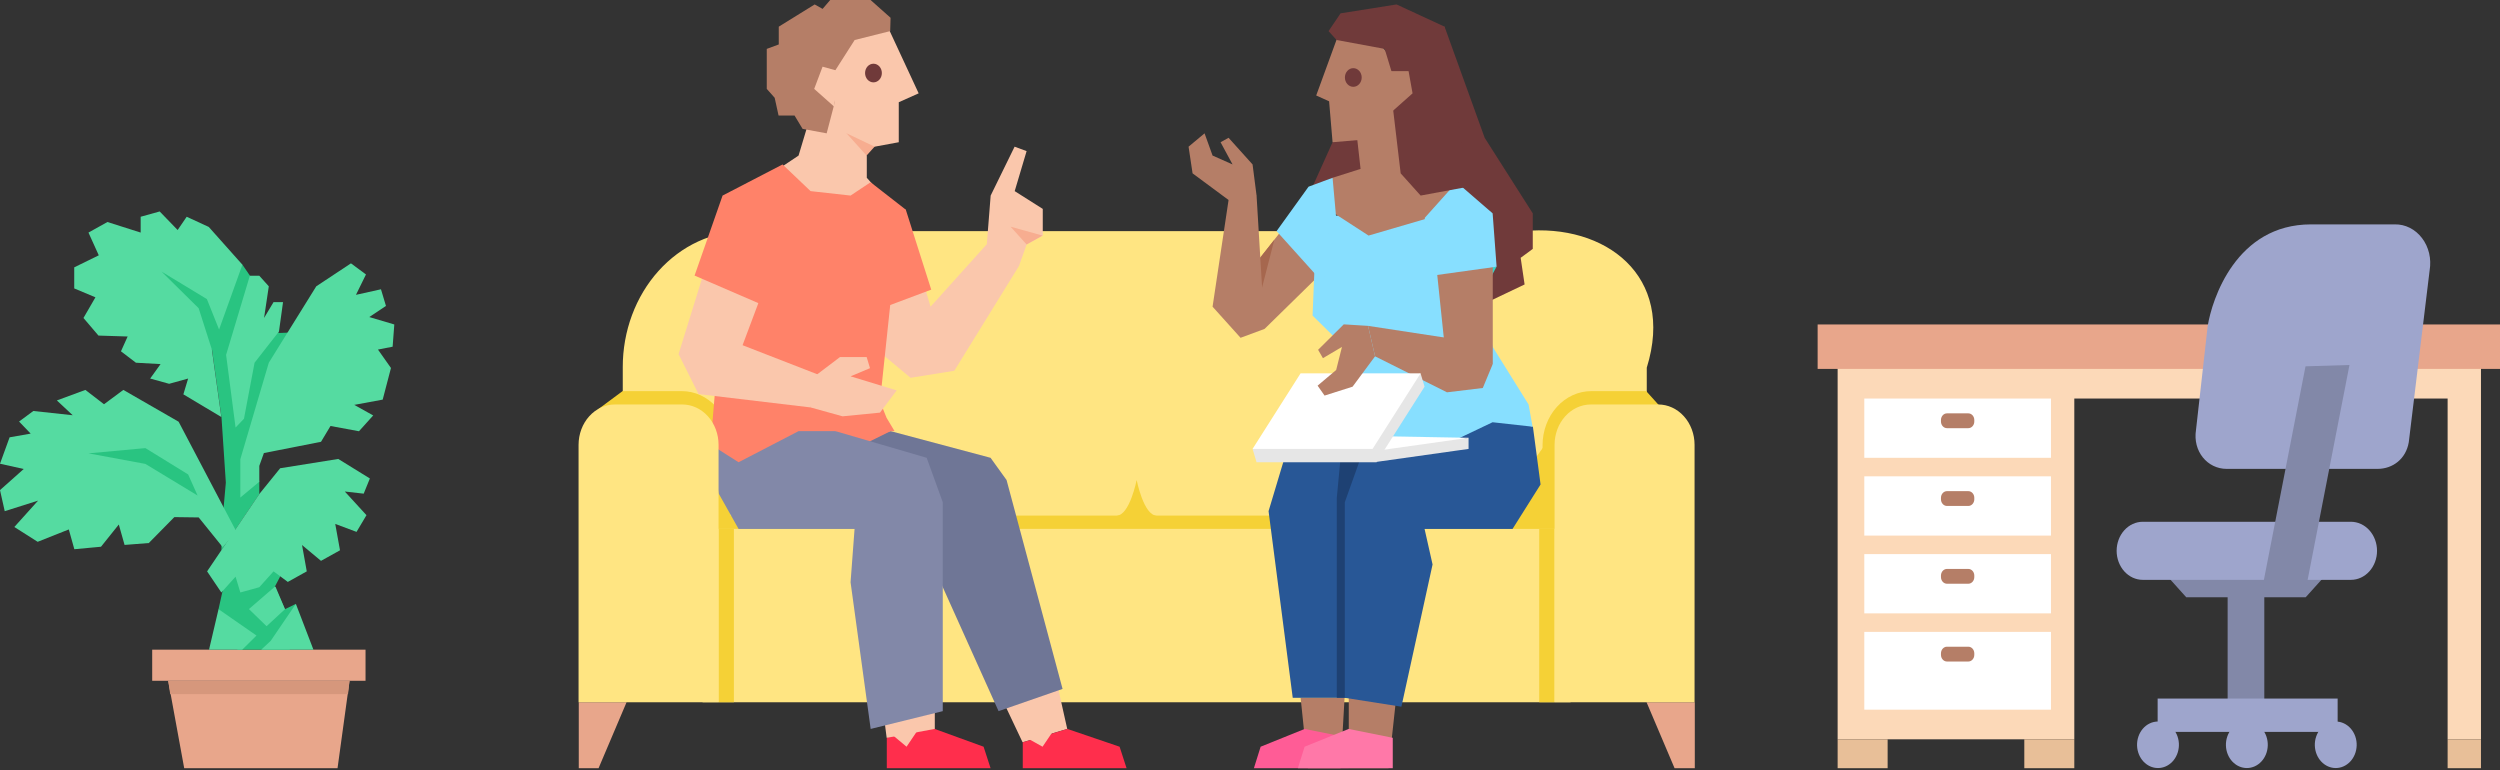 <?xml version="1.0" encoding="UTF-8" standalone="no"?> <svg xmlns="http://www.w3.org/2000/svg" xmlns:xlink="http://www.w3.org/1999/xlink" xmlns:serif="http://www.serif.com/" width="100%" height="100%" viewBox="0 0 1094 337" version="1.1" xml:space="preserve" style="fill-rule:evenodd;clip-rule:evenodd;stroke-linejoin:round;stroke-miterlimit:2;"><rect x="0" y="0" width="1094" height="337" fill="#333333" stroke="none"/> <g transform="matrix(1,0,0,1,0,-52.839)"> <clipPath id="_clip1"> <rect x="0" y="0" width="1094" height="389"></rect> </clipPath> <g clip-path="url(#_clip1)"> <rect x="820.193" y="207.791" width="258.187" height="19.45" style="fill:rgb(252,217,184);fill-rule:nonzero;"></rect> <rect x="804.148" y="202.928" width="103.566" height="173.43" style="fill:rgb(252,217,184);fill-rule:nonzero;"></rect> <rect x="815.817" y="227.241" width="81.686" height="25.933" style="fill:white;fill-rule:nonzero;"></rect> <path d="M861.328,233.724L851.993,233.724C850.543,233.724 849.367,235.03 849.367,236.642L849.367,237.29C849.367,238.901 850.543,240.207 851.993,240.207L861.328,240.207C862.778,240.207 863.954,238.901 863.954,237.29L863.954,236.642C863.954,235.03 862.778,233.724 861.328,233.724Z" style="fill:rgb(181,126,103);fill-rule:nonzero;"></path> <rect x="815.817" y="261.278" width="81.686" height="25.934" style="fill:white;fill-rule:nonzero;"></rect> <path d="M861.328,267.762L851.993,267.762C850.543,267.762 849.367,269.068 849.367,270.679L849.367,271.328C849.367,272.939 850.543,274.245 851.993,274.245L861.328,274.245C862.778,274.245 863.954,272.939 863.954,271.328L863.954,270.679C863.954,269.068 862.778,267.762 861.328,267.762Z" style="fill:rgb(181,126,103);fill-rule:nonzero;"></path> <rect x="815.817" y="295.316" width="81.686" height="25.933" style="fill:white;fill-rule:nonzero;"></rect> <path d="M861.328,301.799L851.993,301.799C850.543,301.799 849.367,303.105 849.367,304.717L849.367,305.365C849.367,306.976 850.543,308.283 851.993,308.283L861.328,308.283C862.778,308.283 863.954,306.976 863.954,305.365L863.954,304.717C863.954,303.105 862.778,301.799 861.328,301.799Z" style="fill:rgb(181,126,103);fill-rule:nonzero;"></path> <rect x="815.817" y="329.353" width="81.686" height="34.038" style="fill:white;fill-rule:nonzero;"></rect> <path d="M861.328,335.837L851.993,335.837C850.543,335.837 849.367,337.143 849.367,338.754L849.367,339.402C849.367,341.014 850.543,342.32 851.993,342.32L861.328,342.32C862.778,342.32 863.954,341.014 863.954,339.402L863.954,338.754C863.954,337.143 862.778,335.837 861.328,335.837Z" style="fill:rgb(181,126,103);fill-rule:nonzero;"></path> <rect x="804.148" y="376.357" width="21.88" height="12.643" style="fill:rgb(232,191,152);fill-rule:nonzero;"></rect> <rect x="885.834" y="376.357" width="21.88" height="12.643" style="fill:rgb(232,191,152);fill-rule:nonzero;"></rect> <rect x="1071.08" y="202.928" width="14.59" height="173.43" style="fill:rgb(252,217,184);fill-rule:nonzero;"></rect> <rect x="1071.08" y="376.357" width="14.59" height="12.643" style="fill:rgb(232,191,152);fill-rule:nonzero;"></rect> <rect x="795.396" y="194.824" width="299.024" height="19.45" style="fill:rgb(232,166,139);fill-rule:nonzero;"></rect> <path d="M1063.21,171.111L1054.08,246.367C1052.84,253.677 1047.07,258.02 1040.38,258.02L974.389,258.02C965.914,258.02 959.496,250.273 960.969,240.985L966.074,195.602C967.927,183.9 978.473,151.029 1011.29,151.029L1047.95,151.029C1050.22,150.98 1052.46,151.493 1054.53,152.532C1056.59,153.57 1058.42,155.108 1059.88,157.032C1061.35,158.956 1062.4,161.218 1062.98,163.654C1063.55,166.09 1063.63,168.638 1063.21,171.111Z" style="fill:rgb(158,165,204);fill-rule:nonzero;"></path> <rect x="974.812" y="287.212" width="16.046" height="81.041" style="fill:rgb(130,136,168);fill-rule:nonzero;"></rect> <path d="M980.647,302.091L947.564,304.036L956.71,314.215L1008.96,314.215L1018.12,304.036L980.647,302.091Z" style="fill:rgb(130,136,168);fill-rule:nonzero;"></path> <rect x="944.181" y="358.528" width="78.769" height="14.588" style="fill:rgb(158,165,204);fill-rule:nonzero;"></rect> <path d="M953.486,379.162C953.392,381.789 952.386,384.273 950.68,386.095C948.974,387.917 946.7,388.934 944.333,388.934C941.967,388.934 939.693,387.917 937.986,386.095C936.28,384.273 935.275,381.789 935.18,379.162C935.131,377.792 935.331,376.425 935.769,375.143C936.207,373.862 936.873,372.692 937.728,371.703C938.583,370.715 939.608,369.928 940.743,369.391C941.878,368.854 943.1,368.577 944.333,368.577C945.567,368.577 946.788,368.854 947.923,369.391C949.058,369.928 950.084,370.715 950.939,371.703C951.793,372.692 952.46,373.862 952.898,375.143C953.335,376.425 953.536,377.792 953.486,379.162Z" style="fill:rgb(158,165,204);fill-rule:nonzero;"></path> <path d="M1028.75,281.166L937.674,281.166C934.641,281.166 931.732,282.505 929.588,284.888C927.443,287.271 926.238,290.503 926.238,293.873C926.238,297.244 927.443,300.476 929.588,302.859C931.732,305.242 934.641,306.581 937.674,306.581L1028.75,306.581C1031.79,306.581 1034.7,305.242 1036.84,302.859C1038.98,300.476 1040.19,297.244 1040.19,293.873C1040.19,290.503 1038.98,287.271 1036.84,284.888C1034.7,282.505 1031.79,281.166 1028.75,281.166Z" style="fill:rgb(158,165,204);fill-rule:nonzero;"></path> <path d="M992.375,379.162C992.281,381.789 991.275,384.273 989.569,386.095C987.863,387.917 985.588,388.934 983.222,388.934C980.856,388.934 978.581,387.917 976.875,386.095C975.169,384.273 974.163,381.789 974.069,379.162C974.02,377.792 974.22,376.425 974.658,375.143C975.095,373.862 975.762,372.692 976.617,371.703C977.471,370.715 978.497,369.928 979.632,369.391C980.767,368.854 981.988,368.577 983.222,368.577C984.456,368.577 985.677,368.854 986.812,369.391C987.947,369.928 988.972,370.715 989.827,371.703C990.682,372.692 991.348,373.862 991.786,375.143C992.224,376.425 992.424,377.792 992.375,379.162Z" style="fill:rgb(158,165,204);fill-rule:nonzero;"></path> <path d="M1031.28,379.162C1031.18,381.789 1030.18,384.273 1028.47,386.095C1026.76,387.917 1024.49,388.934 1022.12,388.934C1019.76,388.934 1017.48,387.917 1015.78,386.095C1014.07,384.273 1013.07,381.789 1012.97,379.162C1012.92,377.792 1013.12,376.425 1013.56,375.143C1014,373.862 1014.66,372.692 1015.52,371.703C1016.37,370.715 1017.4,369.928 1018.53,369.391C1019.67,368.854 1020.89,368.577 1022.12,368.577C1023.36,368.577 1024.58,368.854 1025.71,369.391C1026.85,369.928 1027.87,370.715 1028.73,371.703C1029.58,372.692 1030.25,373.862 1030.69,375.143C1031.13,376.425 1031.33,377.792 1031.28,379.162Z" style="fill:rgb(158,165,204);fill-rule:nonzero;"></path> <path d="M1009.75,306.97L990.493,307.553L1008.89,213.14L1028.13,212.556L1009.75,306.97Z" style="fill:rgb(130,136,168);fill-rule:nonzero;"></path> <path d="M325.983,153.979L666.756,153.979C702.348,150.559 733.184,173.429 720.625,213.739L720.625,284.294L272.523,284.294L272.523,213.48C272.513,205.671 273.889,197.937 276.571,190.72C279.253,183.502 283.189,176.943 288.154,171.417C293.119,165.891 299.015,161.507 305.506,158.515C311.997,155.523 318.955,153.981 325.983,153.979Z" style="fill:rgb(255,229,130);fill-rule:nonzero;"></path> <path d="M319.696,354.314L258.432,354.314L261.932,231.779L272.435,223.999L298.399,223.999C304.047,223.999 309.464,226.492 313.458,230.93C317.452,235.368 319.696,241.387 319.696,247.663L319.696,354.314Z" style="fill:rgb(245,209,54);fill-rule:nonzero;"></path> <path d="M675.027,354.314L736.291,354.314L736.291,241.666L720.392,223.999L696.324,223.999C693.527,223.997 690.757,224.608 688.172,225.796C685.587,226.985 683.239,228.728 681.261,230.925C679.283,233.123 677.714,235.733 676.645,238.605C675.575,241.477 675.025,244.555 675.027,247.663L675.027,354.314Z" style="fill:rgb(245,209,54);fill-rule:nonzero;"></path> <path d="M675.392,248.474L648.713,285.591L685.18,285.591L675.392,248.474Z" style="fill:rgb(245,209,54);fill-rule:nonzero;"></path> <rect x="314.445" y="278.459" width="365.833" height="5.835" style="fill:rgb(245,209,54);fill-rule:nonzero;"></rect> <rect x="307.443" y="284.294" width="379.837" height="75.855" style="fill:rgb(255,229,130);fill-rule:nonzero;"></rect> <rect x="673.568" y="284.294" width="6.71" height="75.855" style="fill:rgb(245,209,54);fill-rule:nonzero;"></rect> <path d="M741.644,360.149L741.644,389L732.79,389L720.537,360.149L741.644,360.149Z" style="fill:rgb(232,166,139);fill-rule:nonzero;"></path> <rect x="314.444" y="284.294" width="6.71" height="75.855" style="fill:rgb(245,209,54);fill-rule:nonzero;"></rect> <path d="M253.269,360.149L253.269,389L261.933,389L274.186,360.149L253.269,360.149Z" style="fill:rgb(232,166,139);fill-rule:nonzero;"></path> <path d="M497.405,262.899C497.405,262.899 500.469,278.459 506.157,278.459L497.405,280.404L488.653,278.459C494.298,278.459 497.405,262.899 497.405,262.899Z" style="fill:rgb(245,209,54);fill-rule:nonzero;"></path> <path d="M588.382,358.204L586.632,389L572.337,389L569.157,358.204L588.382,358.204Z" style="fill:rgb(181,126,103);fill-rule:nonzero;"></path> <path d="M590.221,389L590.221,375.709L570.922,371.819L551.654,379.599L548.707,389L590.221,389Z" style="fill:rgb(255,92,150);fill-rule:nonzero;"></path> <path d="M588.485,358.204L588.485,253.174L562.127,253.174L555.125,276.514L565.7,358.204" style="fill:rgb(40,87,150);fill-rule:nonzero;"></path> <path d="M586.632,253.174L584.983,270.679L584.983,358.204L590.132,358.204L602.385,253.174L586.632,253.174Z" style="fill:rgb(30,65,115);fill-rule:nonzero;"></path> <path d="M611.182,356.259L607.637,389L590.221,389L590.221,358.204L611.182,356.259Z" style="fill:rgb(181,126,103);fill-rule:nonzero;"></path> <path d="M609.475,389L609.475,375.709L590.176,371.819L570.893,379.599L567.961,389L609.475,389Z" style="fill:rgb(255,120,168);fill-rule:nonzero;"></path> <path d="M595.428,253.174L621.669,243.449L640.909,231.779L670.797,239.559L674.152,264.844L661.899,284.294L623.39,284.294L626.891,299.854L613.253,362.094L588.484,358.204L588.484,272.624L595.428,253.174Z" style="fill:rgb(40,87,150);fill-rule:nonzero;"></path> <path d="M570.922,140.883L537.621,183.154L553.375,196.769L583.131,167.594L570.922,140.883Z" style="fill:rgb(181,126,103);fill-rule:nonzero;"></path> <path d="M583.131,115.079L574.379,134.529L598.885,144.254L609.387,124.804L605.886,107.299L583.131,115.079Z" style="fill:rgb(112,58,58);fill-rule:nonzero;"></path> <path d="M551.624,181.209L548.546,169.28L557.663,157.723L551.624,181.209Z" style="fill:rgb(166,103,78);fill-rule:nonzero;"></path> <path d="M623.39,130.639L611.137,146.199L593.633,146.199L576.129,148.144L574.379,190.934L590.133,206.494L600.635,229.834L591.883,243.449L628.641,249.284L653.147,237.614L670.651,239.559L668.901,229.834L653.147,204.549L640.894,155.924L623.39,130.639Z" style="fill:rgb(135,223,255);fill-rule:nonzero;"></path> <path d="M632.142,64.509L649.69,113.134L670.738,146.199L670.738,161.759L665.444,165.649L667.165,177.319L642.659,188.989L621.64,132.584L604.136,66.454L632.142,64.509Z" style="fill:rgb(112,58,58);fill-rule:nonzero;"></path> <path d="M593.633,111.189L595.384,126.749L583.131,130.639L577.88,142.309L598.885,155.924L632.142,146.199L637.393,132.584L619.889,122.859L607.637,97.574L593.633,111.189Z" style="fill:rgb(181,126,103);fill-rule:nonzero;"></path> <path d="M594.348,60.165L585.115,69.566L575.969,94.624L581.614,97.169L583.131,115.079L605.886,113.134L612.858,101.513L610.51,80.426L594.348,60.165Z" style="fill:rgb(181,126,103);fill-rule:nonzero;"></path> <path d="M592.204,90.832C594.234,90.832 595.88,89.003 595.88,86.747C595.88,84.491 594.234,82.662 592.204,82.662C590.174,82.662 588.528,84.491 588.528,86.747C588.528,89.003 590.174,90.832 592.204,90.832Z" style="fill:rgb(112,58,58);fill-rule:nonzero;"></path> <path d="M583.132,130.639L572.629,134.529L558.626,153.979L577.88,175.374L579.631,173.429L581.702,148.144L584.882,150.089L583.132,130.639Z" style="fill:rgb(135,223,255);fill-rule:nonzero;"></path> <path d="M654.898,169.539L649.647,179.264L635.644,177.319L637.394,167.594L654.898,169.539Z" style="fill:rgb(54,209,198);fill-rule:nonzero;"></path> <path d="M626.935,153.979L632.215,204.549L653.234,212.329L653.234,163.704L626.935,153.979Z" style="fill:rgb(181,126,103);fill-rule:nonzero;"></path> <path d="M637.437,132.584L653.176,146.199L654.912,169.539L626.949,173.429L623.492,159.814L623.492,148.144L637.437,132.584Z" style="fill:rgb(135,223,255);fill-rule:nonzero;"></path> <path d="M653.147,212.329L648.873,222.621L633.207,224.518L601.729,208.763L598.666,195.44L634.418,200.902L653.147,212.329Z" style="fill:rgb(181,126,103);fill-rule:nonzero;"></path> <path d="M581.381,66.454L584.882,70.344L605.93,74.234L609.475,85.904L609.475,99.519L612.932,128.694L621.669,138.419L642.659,134.529L632.142,64.509L611.138,54.784L586.632,58.674L581.381,66.454Z" style="fill:rgb(112,58,58);fill-rule:nonzero;"></path> <path d="M607.637,83.959L616.389,83.959L618.139,93.684L609.387,101.464L607.637,83.959Z" style="fill:rgb(181,126,103);fill-rule:nonzero;"></path> <path d="M549.874,138.419L553.374,196.769L542.872,200.659L530.619,187.044L537.621,140.364L549.874,138.419Z" style="fill:rgb(181,126,103);fill-rule:nonzero;"></path> <path d="M549.874,138.419L548.124,124.804L537.621,113.134L534.12,115.079L539.372,124.804L530.62,120.914L527.119,111.189L520.117,117.024L521.868,128.694L537.621,140.364L544.623,144.254L549.874,138.419Z" style="fill:rgb(181,126,103);fill-rule:nonzero;"></path> <path d="M642.688,244.422L588.484,243.449L588.484,253.174L614.711,251.229L642.688,244.422Z" style="fill:white;fill-rule:nonzero;"></path> <path d="M602.386,254.957L642.645,249.284L642.645,244.422L602.386,250.095L602.386,254.957Z" style="fill:rgb(230,230,230);fill-rule:nonzero;"></path> <path d="M548.123,249.284L621.64,216.219L623.39,222.054L602.385,255.119L549.873,255.119L548.123,249.284Z" style="fill:rgb(230,230,230);fill-rule:nonzero;"></path> <path d="M569.128,216.219L621.64,216.219L600.635,249.284L548.123,249.284L569.128,216.219Z" style="fill:white;fill-rule:nonzero;"></path> <path d="M598.666,195.44L588.033,194.776L576.801,205.911L578.916,209.574L587.245,204.646L584.707,214.744L576.582,221.6L579.631,225.944L591.883,222.054L601.729,208.763L598.666,195.44Z" style="fill:rgb(181,126,103);fill-rule:nonzero;"></path> <path d="M434.42,346.34C442.735,343.552 451.297,341.364 459.466,338.057L467.022,371.819L447.475,377.654L432.889,346.858L434.42,346.34Z" style="fill:rgb(250,199,172);fill-rule:nonzero;"></path> <path d="M409.068,290.129L409.068,377.654L388.005,375.709L379.282,307.634L409.068,290.129Z" style="fill:rgb(250,199,172);fill-rule:nonzero;"></path> <path d="M389.712,241.504L433.472,253.174L440.474,262.899L464.979,354.314L436.973,364.039L408.967,301.799L366.957,245.394L389.712,241.504Z" style="fill:rgb(111,118,150);fill-rule:nonzero;"></path> <path d="M389.712,241.504L373.959,249.284L349.453,241.504L356.455,235.669L387.962,237.614" style="fill:rgb(255,130,105);fill-rule:nonzero;"></path> <path d="M401.965,173.429L403.716,175.374L407.216,187.044L431.722,159.814L445.725,169.539L417.602,215.085L398.464,218.164L384.461,206.494L379.21,185.099L401.965,173.429Z" style="fill:rgb(250,199,172);fill-rule:nonzero;"></path> <path d="M412.555,272.624L405.51,253.174L338.965,233.724L310.959,247.339L314.445,268.734L323.197,284.294L373.959,284.294L372.208,307.634L381.004,371.819L412.555,364.039L412.555,272.624Z" style="fill:rgb(130,136,168);fill-rule:nonzero;"></path> <path d="M386.211,144.254L396.378,144.595L407.507,179.588L380.712,189.637L379.209,185.099L375.11,146.88L386.211,144.254Z" style="fill:rgb(255,130,105);fill-rule:nonzero;"></path> <path d="M388.487,152.893L390.923,173.429L385.088,228.538L387.962,235.669L391.463,241.504L349.453,241.504L323.197,255.119L310.944,247.339L313.614,215.571L330.199,152.034L388.487,152.893Z" style="fill:rgb(255,130,105);fill-rule:nonzero;"></path> <path d="M333.699,180.561L324.947,203.901L359.955,217.516L354.704,231.131L305.692,225.296L296.94,207.791L314.444,151.386L333.699,180.561Z" style="fill:rgb(250,199,172);fill-rule:nonzero;"></path> <path d="M349.453,120.914L352.954,109.244L365.251,87.849L379.312,120.914L379.312,130.639L389.756,142.309L383.644,148.209L342.306,140.364L340.701,126.749L349.453,120.914Z" style="fill:rgb(250,199,172);fill-rule:nonzero;"></path> <path d="M384.461,115.079L379.21,120.914L370.458,111.189L375.709,103.409L384.461,115.079Z" style="fill:rgb(247,173,144);fill-rule:nonzero;"></path> <path d="M380.084,58.22L389.288,66.308L402.008,93.684L393.3,97.574L393.3,115.079L382.754,117.024L370.486,111.189L363.47,99.519L361.705,74.234L380.084,58.22Z" style="fill:rgb(250,199,172);fill-rule:nonzero;"></path> <path d="M382.229,88.887C384.259,88.887 385.904,87.058 385.904,84.802C385.904,82.546 384.259,80.718 382.229,80.718C380.198,80.718 378.553,82.546 378.553,84.802C378.553,87.058 380.198,88.887 382.229,88.887Z" style="fill:rgb(112,58,58);fill-rule:nonzero;"></path> <path d="M338.994,95.629L335.537,91.739L335.537,74.234L340.788,72.289L340.788,64.509L356.498,54.784L359.97,56.729L363.296,52.839L380.96,52.839L389.712,60.619L389.552,66.454L374.002,70.344L365.309,83.959L365.309,97.574L361.749,111.189L351.218,109.244L347.702,103.409L340.701,103.409L338.994,95.629Z" style="fill:rgb(181,126,103);fill-rule:nonzero;"></path> <path d="M366.957,83.959L359.955,82.014L356.294,91.739L365.046,99.519L366.957,83.959Z" style="fill:rgb(250,199,172);fill-rule:nonzero;"></path> <path d="M316.195,138.419L342.451,124.804L354.704,136.474L372.208,138.419L380.96,132.584L396.378,144.595L389.493,158.939L345.952,153.979L335.45,187.044L303.942,173.429L316.195,138.419Z" style="fill:rgb(255,130,105);fill-rule:nonzero;"></path> <path d="M356.454,217.516L367.584,209.088L379.253,209.088L380.712,213.95L372.208,217.516L392.381,223.675L385.088,233.4L368.707,235.021L354.704,231.131L356.454,217.516Z" style="fill:rgb(250,199,172);fill-rule:nonzero;"></path> <path d="M388.063,389L388.063,375.709L409.01,371.819L430.423,379.599L433.472,389L388.063,389Z" style="fill:rgb(255,46,76);fill-rule:nonzero;"></path> <path d="M447.562,389L447.562,377.654L467.065,371.819L489.937,379.599L492.985,389L447.562,389Z" style="fill:rgb(255,46,76);fill-rule:nonzero;"></path> <path d="M431.823,159.814L433.515,138.419L443.989,117.024L449.24,118.969L444.032,136.474L456.314,144.254L456.314,155.924L449.269,159.814L445.797,169.539L431.823,165.649L431.823,159.814Z" style="fill:rgb(250,199,172);fill-rule:nonzero;"></path> <path d="M456.227,155.924L442.224,152.034L449.225,159.814L456.227,155.924Z" style="fill:rgb(247,173,144);fill-rule:nonzero;"></path> <path d="M401.965,371.819L396.713,379.599L389.712,373.764L401.965,371.819Z" style="fill:rgb(250,199,172);fill-rule:nonzero;"></path> <path d="M461.478,371.819L456.227,379.599L449.226,375.709L454.477,371.819L461.478,371.819Z" style="fill:rgb(250,199,172);fill-rule:nonzero;"></path> <path d="M741.542,360.149L680.278,360.149L680.278,247.501C680.278,242.816 681.953,238.322 684.935,235.009C687.917,231.696 691.961,229.834 696.177,229.834L725.643,229.834C729.859,229.834 733.903,231.696 736.885,235.009C739.867,238.322 741.542,242.816 741.542,247.501L741.542,360.149Z" style="fill:rgb(255,229,130);fill-rule:nonzero;"></path> <path d="M269.08,229.834L298.545,229.834C302.762,229.834 306.806,231.696 309.788,235.009C312.77,238.322 314.445,242.816 314.445,247.501L314.445,360.149L253.181,360.149L253.181,247.501C253.181,242.816 254.856,238.322 257.838,235.009C260.819,231.696 264.863,229.834 269.08,229.834Z" style="fill:rgb(255,229,130);fill-rule:nonzero;"></path> <rect x="66.603" y="337.133" width="93.354" height="13.615" style="fill:rgb(232,166,139);fill-rule:nonzero;"></rect> <path d="M147.705,389L80.606,389L73.605,350.748L152.956,350.748L147.705,389Z" style="fill:rgb(232,166,139);fill-rule:nonzero;"></path> <path d="M152.3,356.583L152.956,350.748L73.605,350.748L74.48,356.583L152.3,356.583Z" style="fill:rgb(214,151,124);fill-rule:nonzero;"></path> <path d="M103.084,293.646L97.38,311.524L95.63,319.418L103.93,337.133L126.772,337.133L129.471,317.1L124.701,319.418L120.267,309.579L122.644,305.041L121.784,284.408L103.084,293.646Z" style="fill:rgb(41,196,129);fill-rule:nonzero;"></path> <path d="M106.075,168.664L91.897,173.218L92.772,205.813L96.914,235.329L98.825,264.05L97.469,279.205L96.914,279.804L96.914,293.646L113.47,269.058L113.47,263.677L110.859,251.553L142.279,197.742L122.222,198.552L112.376,193.69L109.4,173.51L106.075,168.664Z" style="fill:rgb(41,196,129);fill-rule:nonzero;"></path> <path d="M95.63,319.418L91.473,337.133L106.001,337.133L112.244,330.958L95.63,319.418Z" style="fill:rgb(85,219,161);fill-rule:nonzero;"></path> <path d="M108.934,319.369L116.65,326.873L124.702,319.418L120.545,309.547L120.267,309.579L108.934,319.369Z" style="fill:rgb(85,219,161);fill-rule:nonzero;"></path> <path d="M114.315,337.133L137.158,337.133L129.471,317.1L118.473,333.26L114.315,337.133Z" style="fill:rgb(85,219,161);fill-rule:nonzero;"></path> <path d="M111.398,211.567L122.076,197.904L123.855,185.051L119.698,185.051L115.556,191.972L117.627,178.13L113.47,173.51L109.327,173.51L98.941,208.131L103.084,239.932L106.76,236.074L111.398,211.567Z" style="fill:rgb(85,219,161);fill-rule:nonzero;"></path> <path d="M103.434,285.461L78.17,237.387L53.971,223.464L45.51,229.737L37.356,223.464L24.885,228.068L31.814,234.551L14.587,232.687L8.344,237.306L13.42,242.59L4.201,244.211L0,255.768L10.386,258.069L0,267.308L2.071,276.53L16.658,271.911L6.272,283.451L16.483,289.935L30.107,284.521L32.528,293.176L44.198,292.09L51.987,282.365L54.51,291.296L65.115,290.47L76.288,279.124L86.951,279.27L97.424,292.236L103.434,285.461Z" style="fill:rgb(85,219,161);fill-rule:nonzero;"></path> <path d="M63.627,255.849L86.47,269.69L82.327,260.452L63.627,248.928L38.713,251.229L63.627,255.849Z" style="fill:rgb(41,196,129);fill-rule:nonzero;"></path> <path d="M172.546,194.824L161.606,191.583L168.899,186.72L166.711,179.426L155.771,181.858L160.147,172.943L153.583,168.08L138.398,178.13L117.627,211.567L105.17,253.79L105.17,270.566L113.47,263.645L113.47,256.708L115.483,251.083L140.47,246.172L144.627,239.251L157.084,241.553L163.312,234.632L155.013,230.012L167.47,227.711L171.087,213.869L165.398,205.813L171.816,204.549L172.546,194.824Z" style="fill:rgb(85,219,161);fill-rule:nonzero;"></path> <path d="M92.713,205.813L106.074,168.664L91.356,152.148L81.7,147.69L77.732,153.493L69.87,145.373L61.556,147.69L61.556,154.611L47.013,149.992L38.713,154.611L43.22,164.563L32.484,169.831L32.484,179.053L41.762,182.943L36.525,191.988L43.089,199.687L55.852,200.092L52.935,206.575L59.484,211.567L70.264,212.167L65.713,218.488L74.013,220.79L82.327,218.488L80.241,225.409L96.855,235.329L92.713,205.813Z" style="fill:rgb(85,219,161);fill-rule:nonzero;"></path> <path d="M70.716,171.711L90.539,183.721L97.745,201.745L92.713,205.813L86.936,187.725L70.716,171.711Z" style="fill:rgb(41,196,129);fill-rule:nonzero;"></path> <path d="M96.856,293.646L90.627,302.869L96.856,312.108L97.381,311.524L103.084,305.187L105.17,312.108L113.47,309.806L119.698,302.869L122.645,305.041L125.941,307.488L134.241,302.869L132.17,291.345L140.47,298.266L148.784,293.646L146.698,282.106L156.019,285.591L160.366,278.281L150.884,267.924L159.155,268.864L161.854,262.218L148.025,253.677L122.601,257.745L113.47,269.026L96.856,293.646Z" style="fill:rgb(85,219,161);fill-rule:nonzero;"></path> </g> </g> </svg> 
